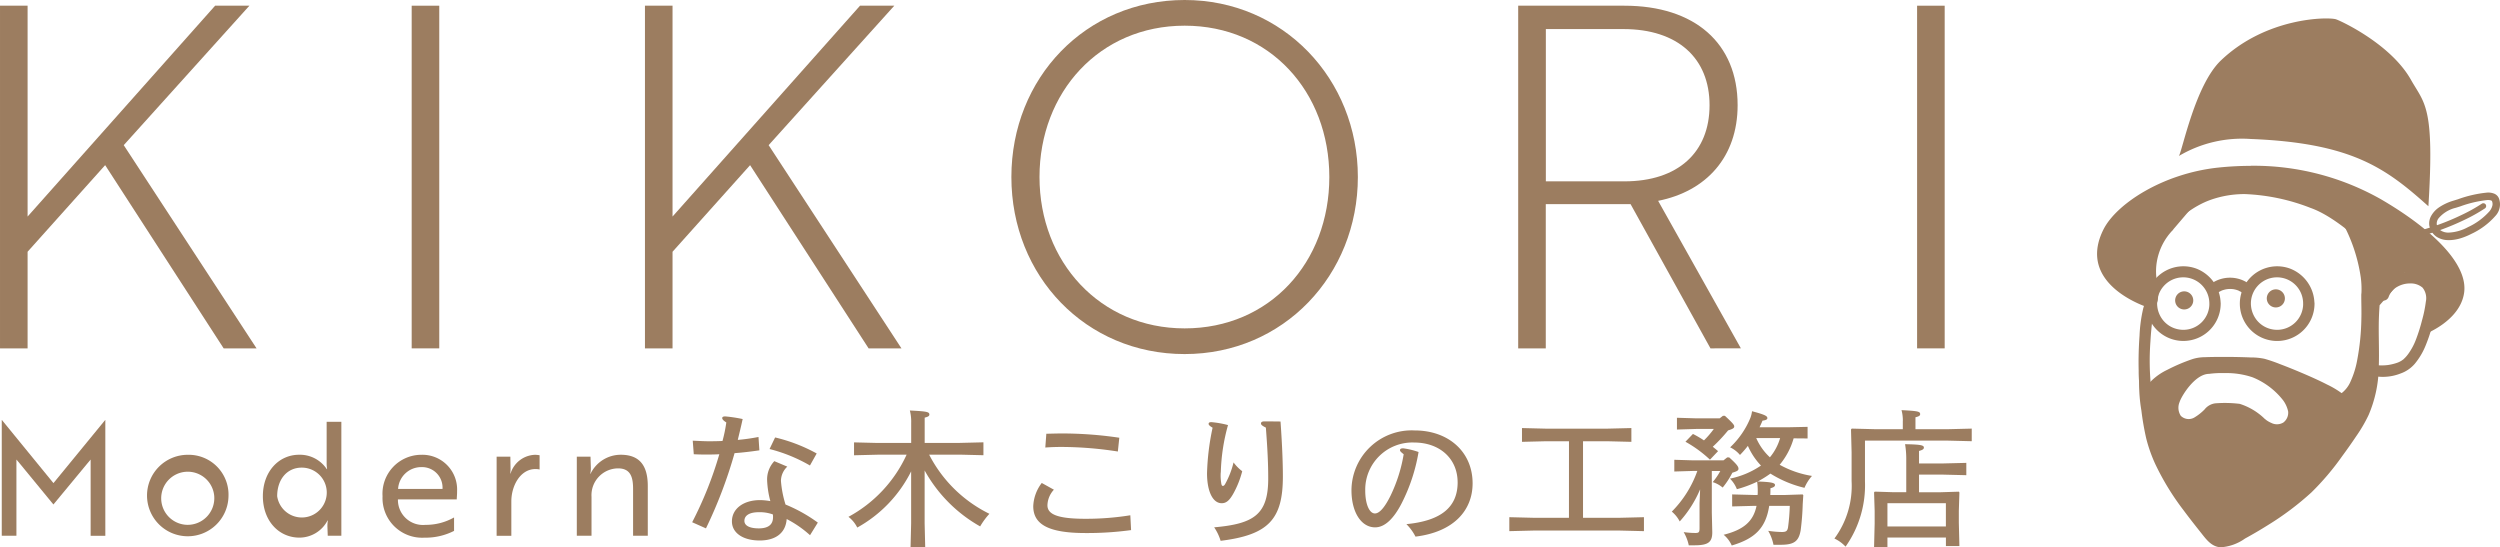 <svg xmlns="http://www.w3.org/2000/svg" width="244.692" height="53.572" viewBox="0 0 244.692 53.572">
  <g id="グループ_156" data-name="グループ 156" transform="translate(-39.001 -26)">
    <g id="_レイヤー_1" transform="translate(244.255 27.806)">
      <g id="_グループ_90" transform="translate(4.781 24.255)">
        <path id="_パス_482" d="M553.944,100.178a2.548,2.548,0,0,1-2.547,2.555,2.621,2.621,0,0,1-.71-.1,2.506,2.506,0,0,1-1.288-.853,2.634,2.634,0,0,1-.558-1.382,2.556,2.556,0,1,1,5.1-.226.554.554,0,1,0,1.107,0,3.718,3.718,0,0,0-2.432-3.449,3.654,3.654,0,1,0,2.436,3.449.554.554,0,1,0-1.107,0" transform="translate(-547.732 -96.512)" fill="#9c7d60"/>
        <path id="_パス_483" d="M576.324,100.178a2.548,2.548,0,0,1-2.547,2.555,2.622,2.622,0,0,1-.71-.1,2.531,2.531,0,0,1-1.288-.853,2.633,2.633,0,0,1-.558-1.382,2.556,2.556,0,1,1,5.1-.226.554.554,0,1,0,1.107,0A3.718,3.718,0,0,0,575,96.724a3.655,3.655,0,1,0,2.436,3.449.554.554,0,1,0-1.107,0" transform="translate(-560.933 -96.512)" fill="#9c7d60"/>
        <path id="_パス_484" d="M563.813,100.623c-.226.176-.062.049,0,.012.086-.053.18-.094.267-.139.041-.021-.127.045-.008,0,.041-.012.082-.029.123-.041.078-.025.156-.045.234-.066l.131-.025c.029,0,.164-.016.037-.008.1-.008.2-.016.3-.016s.2.008.3.016c-.127-.008.016,0,.037.008l.131.025a2.184,2.184,0,0,1,.234.066l.107.037c.086.033.053.033-.008,0,.086.053.189.086.279.144.062.037.234.168,0-.008a.567.567,0,0,0,.783,0,.559.559,0,0,0,0-.783,3.182,3.182,0,0,0-3.744,0,.552.552,0,0,0,0,.783.567.567,0,0,0,.783,0" transform="translate(-556.657 -98.118)" fill="#9c7d60"/>
      </g>
      <path id="_パス_487" d="M549.307,79.695l1.911-2.239,1.111-1.3a1.437,1.437,0,0,0,.23-.267c-.021.049-.172.1-.037.045.1-.041.193-.1.287-.144L554.376,75l-.279.074,3.1.189c.057,0,.119.012.176.008.09,0-.185-.053-.111-.012a1.2,1.2,0,0,0,.205.066l1.009.328,7.3,2.354,2.075.668-.385-.385,1.074,4.889c.025.1.041.205.066.308.033.131.008-.193-.012-.078a4.678,4.678,0,0,0-.033.537L568.4,86.5q-.184,3-.373,6.008c-.012.226-.029.451-.041.673-.008.176-.025-.025.012-.057-.025.021-.041.1-.049.123L567.1,95.3l-2.079,5.061-.041.1.386-.386-3.982.98-6.316,1.558-1.452.357.427.053-4.118-2.678-.59-.385.2.2-1.452-2.678c-.2-.361-.4-.722-.591-1.087-.037-.07-.057-.148-.016-.016-.037-.115-.082-.221-.111-.34s-.061-.254-.086-.381c-.012-.066-.025-.127-.033-.193-.008-.041-.012-.082-.021-.123-.008-.062-.016-.115,0-.021a25.571,25.571,0,0,1-.086-4.753q.031-.572.086-1.144c.016-.176.033-.349.053-.521.008-.074.016-.148.029-.221,0-.025.025-.172,0-.025.008-.053.016-.111.025-.164.037-.258.082-.513.143-.767.094-.386.267-.742.369-1.128a5.331,5.331,0,0,0-.111-2.161,5.614,5.614,0,0,1,.029-1.636,5.846,5.846,0,0,1,1.55-3.1c.5-.513-.287-1.3-.783-.783a7.008,7.008,0,0,0-1.911,4.167,8.263,8.263,0,0,0,.172,2.334,2.15,2.15,0,0,1-.082,1.128c-.086.267-.2.525-.275.8a14.093,14.093,0,0,0-.361,2.653c-.082,1.136-.115,2.28-.086,3.42a13.369,13.369,0,0,0,.3,2.883,6.358,6.358,0,0,0,.677,1.456l1.263,2.329c.115.209.213.431.34.632a1.229,1.229,0,0,0,.414.353l4,2.6c.16.1.32.221.484.316a.7.7,0,0,0,.546.041l1.255-.308,4.962-1.222,4.61-1.136c.266-.066.55-.119.816-.2.414-.131.6-.9.75-1.267l1.973-4.79.644-1.567a2.241,2.241,0,0,0,.09-.718c.1-1.563.193-3.125.291-4.683.09-1.481.185-2.961.275-4.442a2.76,2.76,0,0,0-.074-.779l-.517-2.35-.5-2.272c-.066-.3-.107-.541-.451-.664-.082-.029-.16-.053-.246-.078l-3.966-1.28-4.979-1.608-1.308-.422a5.325,5.325,0,0,0-1.251-.115c-.746-.045-1.505-.131-2.256-.135a1.835,1.835,0,0,0-.759.3l-1.177.591a1.536,1.536,0,0,0-.472.3c-.172.189-.328.385-.492.578l-1.727,2.022-.988,1.161a.567.567,0,0,0,0,.783.559.559,0,0,0,.783,0" transform="translate(-541.914 -58.971)" fill="#9c7d60"/>
      <path id="_パス_490" d="M602.11,100.312a1.789,1.789,0,0,1,.833-.968,2.514,2.514,0,0,1,1.3-.332,1.763,1.763,0,0,1,1.177.41,1.64,1.64,0,0,1,.324,1.374,12.3,12.3,0,0,1-.377,1.837,16.53,16.53,0,0,1-.574,1.825,6.086,6.086,0,0,1-.8,1.493,3.3,3.3,0,0,1-.5.537c.086-.074-.1.066-.131.086a2.592,2.592,0,0,1-.336.172c.074-.029-.016,0-.025.008q-.111.043-.221.074c-.135.041-.271.078-.41.107a3.779,3.779,0,0,1-.714.094,4.493,4.493,0,0,1-.742-.021c-.107-.012.127.025-.045-.008a1.9,1.9,0,0,1-.209-.045,2.978,2.978,0,0,1-.324-.107.559.559,0,0,0-.681.386.567.567,0,0,0,.385.681,4.733,4.733,0,0,0,3.223-.086,3.272,3.272,0,0,0,1.39-.943,6.786,6.786,0,0,0,1.091-1.85,15.951,15.951,0,0,0,.677-2.063,13.118,13.118,0,0,0,.439-2.288,2.536,2.536,0,0,0-.615-2,2.781,2.781,0,0,0-1.772-.767,3.285,3.285,0,0,0-3.429,2.1.553.553,0,0,0,1.066.291" transform="translate(-573.564 -73.076)" fill="#9c7d60"/>
      <path id="_パス_492" d="M556.482,103.386a.886.886,0,1,1-.886-.886.887.887,0,0,1,.886.886" transform="translate(-547.067 -75.789)" fill="#9c7d60"/>
      <path id="_パス_493" d="M578.352,102.9a.886.886,0,1,1-.886-.886.887.887,0,0,1,.886.886" transform="translate(-559.968 -75.5)" fill="#9c7d60"/>
      <path id="_パス_500" d="M566.541,83.527c2.375,4.4,1.956,7.378,1.956,7.378s.435,8.391-2.194,9.941c-1.353-1.136-6.947-3.326-7.776-3.478a42.008,42.008,0,0,0-6.492-.033c-.861.308-3.875,1.288-4.868,2.986a11.529,11.529,0,0,1-.115-3.6c-.595,2.543-.226,4.556.185,7.14.623,3.949,3.256,7.312,5.8,10.491a2.521,2.521,0,0,0,1,.869,2.459,2.459,0,0,0,1.948-.34,33,33,0,0,0,7.526-5.2,40.707,40.707,0,0,0,4.474-5.844c2.506-3.937,1.378-7.46,1.772-12.061l2.436-2.8.09-1.669s-8.116-8.182-5.746-3.777m-7.907,19.751a13.624,13.624,0,0,0-2.186-1.284,5.986,5.986,0,0,0-2.9-.1c-.791.533-.562.939-1.788,1.349a1.224,1.224,0,0,1-1.608-.648,1.243,1.243,0,0,1-.1-.455,5.71,5.71,0,0,1,2.1-3.8c1.074-.759,4.589-.484,5.647-.02s3.99,3.084,3.5,4.5-1.817,1.152-2.658.463" transform="translate(-542.366 -63.829)" fill="#9c7d60"/>
      <path id="_パス_501" d="M565.943,83.275a15.918,15.918,0,0,1,1.878,5.545,8.656,8.656,0,0,1,.066,1.382c0,.094-.016.189-.021.287,0,.07-.008-.144,0,.029v.045c0,.775.033,1.546.008,2.325a23.46,23.46,0,0,1-.41,4.007,8.784,8.784,0,0,1-.627,2.034,2.893,2.893,0,0,1-1.033,1.288l.336.045a8.788,8.788,0,0,0-1.616-.988c-.759-.39-1.538-.738-2.321-1.074-.759-.324-1.522-.636-2.293-.927a15.109,15.109,0,0,0-1.521-.521,6.448,6.448,0,0,0-1.345-.131c-.767-.033-1.538-.049-2.309-.053-.73,0-1.46,0-2.19.029a4.076,4.076,0,0,0-1.214.189,17.81,17.81,0,0,0-2.461,1.05,5.719,5.719,0,0,0-2.292,1.964l.5.066a12.367,12.367,0,0,1-.189-2.489c.008-.242.021-.484.045-.726a1.155,1.155,0,0,1,.012-.119c0-.016.016-.115.008-.074s0-.029.008-.045c.057-.344-.451-.5-.533-.148a14.98,14.98,0,0,0-.086,5.541,26.509,26.509,0,0,0,.48,2.764,14.486,14.486,0,0,0,.882,2.489,25.28,25.28,0,0,0,2.785,4.544c.537.722,1.091,1.427,1.649,2.128.525.656,1.034,1.407,1.948,1.472a4.616,4.616,0,0,0,2.4-.857q1.15-.627,2.264-1.329a28.117,28.117,0,0,0,4.236-3.187,25.629,25.629,0,0,0,3.01-3.547q.714-.966,1.386-1.969a14.318,14.318,0,0,0,1.2-2.059,12.27,12.27,0,0,0,.993-4.622c.066-1.632-.037-3.269.016-4.9.016-.447.041-.894.078-1.341l-.082.2c.8-.915,1.6-1.821,2.387-2.744a.787.787,0,0,0,.144-.537c.021-.39.041-.775.062-1.165a.525.525,0,0,0-.094-.439c-.07-.078-.148-.148-.225-.221q-1.212-1.206-2.473-2.362c-.5-.463-1.017-.919-1.546-1.353a10.262,10.262,0,0,0-1.3-.96c-.262-.152-.689-.381-.956-.107-.3.3-.016.849.123,1.152.07.152.143.3.221.443.168.312.644.037.476-.279a3.9,3.9,0,0,1-.385-.89c-.029-.1.008.016-.008-.062v-.053c0,.021-.016.074,0,.012-.016.053-.012.041-.074.09a.216.216,0,0,0-.049.012c.082.008-.049-.029.037,0,.041.016.082.025.123.041-.082-.033.057.029.086.041.053.029.107.057.16.09a7.89,7.89,0,0,1,.746.525A46.361,46.361,0,0,1,570.79,86.2c.312.3.623.607.927.915l-.082-.2-.09,1.669.082-.2L569.9,90.382c-.23.267-.484.521-.7.8a.674.674,0,0,0-.107.406c-.021.262-.037.529-.049.792-.025.5-.029.992-.033,1.489a36.17,36.17,0,0,1-.148,5.455,10.32,10.32,0,0,1-.751,2.625,15.463,15.463,0,0,1-1.374,2.334,37.725,37.725,0,0,1-3.322,4.327,22.869,22.869,0,0,1-4.478,3.634q-1.249.818-2.559,1.542a11.945,11.945,0,0,1-1.329.681,1.64,1.64,0,0,1-1.419.045,3.872,3.872,0,0,1-.993-1.042l-.935-1.181c-.636-.816-1.251-1.649-1.825-2.514a17.245,17.245,0,0,1-2.543-5.459,28.827,28.827,0,0,1-.521-3.187,15.119,15.119,0,0,1-.1-3.1,11.9,11.9,0,0,1,.258-1.612l-.533-.148a11.146,11.146,0,0,0,.115,3.744.284.284,0,0,0,.349.189.26.26,0,0,0,.156-.123A5.043,5.043,0,0,1,549,98.4a14.9,14.9,0,0,1,2.2-.98c.2-.074.406-.156.611-.213a.511.511,0,0,1,.078-.012c-.086.016.049,0,.074-.008.115-.012.225-.016.34-.025.656-.037,1.312-.041,1.969-.041.779,0,1.554.008,2.329.037.316.012.631.025.943.045.115.008.23.016.34.029l.127.012s.09.012.012,0a.46.46,0,0,1,.074.012,8.9,8.9,0,0,1,1.214.39q1.07.388,2.12.833c.853.353,1.7.73,2.526,1.14a9.512,9.512,0,0,1,1.8,1.054.284.284,0,0,0,.336.041,4.736,4.736,0,0,0,1.759-2.99,20.838,20.838,0,0,0,.562-4.216c.045-.935.053-1.87.016-2.805a1.086,1.086,0,0,0-.008-.164c.008.152,0,.025,0-.029a.966.966,0,0,0,.008-.111,7.572,7.572,0,0,0-.016-1.181,16.15,16.15,0,0,0-1.989-6.2c-.168-.312-.644-.037-.476.279" transform="translate(-542.006 -63.441)" fill="#9c7d60"/>
      <path id="_パス_502" d="M563.218,125.143a6.15,6.15,0,0,0-2.506-1.526,12.018,12.018,0,0,0-2.411-.049,1.593,1.593,0,0,0-1.029.595,4.874,4.874,0,0,1-1.038.812,1.1,1.1,0,0,1-1.288-.185,1.443,1.443,0,0,1-.119-1.353c.172-.562,1.493-2.748,2.887-2.756a9.437,9.437,0,0,1,1.521-.074,7.932,7.932,0,0,1,2.731.41,7.216,7.216,0,0,1,2.986,2.243,2.827,2.827,0,0,1,.5,1.107,1.2,1.2,0,0,1-.468,1.075,1.212,1.212,0,0,1-1.181.041,2.424,2.424,0,0,1-.578-.344c-.275-.221-.668.168-.39.39.8.64,2.055.988,2.785.053a1.726,1.726,0,0,0,.365-1.386,3.447,3.447,0,0,0-.595-1.28,9.968,9.968,0,0,0-2.3-2.317,4,4,0,0,0-.972-.554,6.591,6.591,0,0,0-1.349-.287,10.46,10.46,0,0,0-3.392.025,2.656,2.656,0,0,0-1.234.574,5.83,5.83,0,0,0-1.181,1.468c-.537.906-1.206,2.321-.443,3.289.746.943,2.256.492,2.936-.3a4.445,4.445,0,0,1,.439-.484.669.669,0,0,1,.439-.213,6.51,6.51,0,0,1,1.468,0,5.045,5.045,0,0,1,.656.09,1.554,1.554,0,0,1,.546.242c.414.238.861.422,1.267.664a4.72,4.72,0,0,1,.574.41c.275.221.668-.168.39-.39" transform="translate(-546.749 -85.895)" fill="#9c7d60"/>
      <path id="_パス_503" d="M562.711,49.169c9.847.4,13.169,2.867,17.311,6.582.615-9.839-.373-10.015-1.714-12.39-1.956-3.465-6.779-5.721-7.32-5.906-.738-.25-6.828-.234-11.286,4.036-2.506,2.4-3.757,8.8-4.1,9.338a12.112,12.112,0,0,1,7.107-1.657" transform="translate(-547.592 -37.369)" fill="#9c7d60"/>
      <path id="_パス_504" d="M617.251,83.567a2.115,2.115,0,0,1-1.185-.32,1.714,1.714,0,0,1-.718-1.1h0a1.5,1.5,0,0,1,.205-.992,2.462,2.462,0,0,1,.722-.775,5.1,5.1,0,0,1,1.444-.677c.135-.041.275-.086.426-.131a11.636,11.636,0,0,1,2.908-.66,1.62,1.62,0,0,1,.624.1.843.843,0,0,1,.476.451,1.657,1.657,0,0,1-.328,1.727,7.111,7.111,0,0,1-2.354,1.763,6.427,6.427,0,0,1-1.087.443,4.1,4.1,0,0,1-1.132.176Zm-1.181-1.575a.984.984,0,0,0,.406.64,1.394,1.394,0,0,0,.775.2,4.313,4.313,0,0,0,1.878-.533,6.432,6.432,0,0,0,2.112-1.558,1.408,1.408,0,0,0,.283-.57.716.716,0,0,0-.045-.422c-.021-.049-.144-.107-.422-.107a11.179,11.179,0,0,0-2.686.627c-.152.049-.291.09-.431.135a3.144,3.144,0,0,0-1.71,1.058.872.872,0,0,0-.156.529v0h0Z" transform="translate(-582.828 -61.872)" fill="#9c7d60"/>
      <path id="_パス_505" d="M610.035,84.99a.276.276,0,0,1-.275-.279.281.281,0,0,1,.213-.271,24.869,24.869,0,0,0,3.014-.882,23.054,23.054,0,0,0,2.276-.96,15.764,15.764,0,0,0,1.923-1.074.276.276,0,1,1,.324.447.059.059,0,0,0-.012.008,16.451,16.451,0,0,1-2,1.12,24.731,24.731,0,0,1-2.329.98,26.025,26.025,0,0,1-3.084.9c-.02,0-.041,0-.062,0Z" transform="translate(-579.54 -63.385)" fill="#9c7d60"/>
      <path id="_パス_506" d="M569.069,85.262l-1.411-1.714-3.187-1.218c-.275-.3-4.163-4.519-7.329-5.627a19.684,19.684,0,0,0-6.435-1.357,10.077,10.077,0,0,0-3.433.578c-3.363,1.21-5.93,4.975-5.955,5.012l-.016.025-.07,5.479c-.632-.213-3.621-1.337-4.6-3.613a4.468,4.468,0,0,1,.3-3.892c1.259-2.51,5.791-5.446,11.2-6.012a29.486,29.486,0,0,1,3.125-.164,25.28,25.28,0,0,1,12.734,3.277c5.479,3.195,8.424,6.488,8.071,9.031-.332,2.4-3.072,3.7-3.757,3.982l.763-3.789Z" transform="translate(-536.22 -58.244)" fill="#9c7d60"/>
      <path id="_パス_507" d="M551.111,72.536v.185A25.176,25.176,0,0,1,563.8,75.989a27.143,27.143,0,0,1,5.951,4.483c1.558,1.649,2.256,3.15,2.075,4.458-.3,2.2-2.678,3.453-3.539,3.839L569,85.192l.016-.086-.053-.07-1.37-1.665-.033-.037-.045-.016-3.141-1.2c-.4-.443-4.175-4.524-7.353-5.635a19.749,19.749,0,0,0-6.463-1.362,10.073,10.073,0,0,0-3.465.586c-3.392,1.218-5.9,4.893-6,5.049l-.029.045v.053L541,86.176c-.812-.291-3.511-1.4-4.429-3.519a4.381,4.381,0,0,1,.3-3.814c1.247-2.489,5.75-5.4,11.13-5.963a30.393,30.393,0,0,1,3.117-.164Zm0,0a30.86,30.86,0,0,0-3.137.164c-5.458.57-10.019,3.556-11.274,6.061-2.756,5.5,4.478,7.669,4.478,7.669l.07-5.578s2.539-3.765,5.91-4.979a9.911,9.911,0,0,1,3.4-.574,19.7,19.7,0,0,1,6.4,1.349c3.285,1.152,7.308,5.619,7.308,5.619l3.182,1.218,1.37,1.661-.791,3.917s3.58-1.288,3.974-4.118c.4-2.9-3.363-6.353-8.116-9.125a25.262,25.262,0,0,0-12.779-3.293" transform="translate(-536.073 -58.108)" fill="#9c7d60"/>
    </g>
    <g id="svg_yoko" transform="translate(39.001 26)">
      <g id="_レイヤー_2" transform="translate(0 0)">
        <path id="パス_129" data-name="パス 129" d="M52.981,51.839l13,19.891H62.762l-11.6-17.934-7.591,8.477v9.457h-2.7V38.19h2.7V58.827L61.925,38.19H65.28Z" transform="translate(-40.87 -37.632)" fill="#9c7d60"/>
        <path id="パス_130" data-name="パス 130" d="M139.12,71.729V38.19h2.7V71.729Z" transform="translate(-98.826 -37.632)" fill="#9c7d60"/>
        <path id="パス_131" data-name="パス 131" d="M206.891,51.839l13,19.891h-3.215l-11.6-17.934-7.591,8.477v9.457h-2.7V38.19h2.7V58.827L215.835,38.19h3.355Z" transform="translate(-131.659 -37.632)" fill="#9c7d60"/>
        <path id="パス_132" data-name="パス 132" d="M299.2,36.83c9.642,0,16.954,7.731,16.954,17.327S308.885,71.485,299.2,71.485s-16.958-7.64-16.958-17.327S289.507,36.83,299.2,36.83Zm0,32.141c8.338,0,14.161-6.476,14.161-14.813S307.536,39.344,299.2,39.344s-14.206,6.521-14.206,14.813S290.91,68.971,299.2,68.971Z" transform="translate(-183.251 -36.83)" fill="#9c7d60"/>
        <path id="パス_133" data-name="パス 133" d="M413.592,38.19c6.894,0,11.085,3.679,11.085,9.736,0,5.077-3.076,8.432-7.78,9.363l8.1,14.44H422.02L414.2,57.613H405.9V71.729h-2.7V38.19h10.388Zm-7.685,2.284V55.382h7.685c5.262,0,8.338-2.842,8.338-7.452s-3.121-7.452-8.432-7.452h-7.591Z" transform="translate(-254.604 -37.632)" fill="#9c7d60"/>
        <path id="パス_134" data-name="パス 134" d="M498.4,71.729V38.19h2.7V71.729Z" transform="translate(-310.761 -37.632)" fill="#9c7d60"/>
        <path id="パス_135" data-name="パス 135" d="M43.025,141.294l-.3-.357v7.46H41.29V137.07h.016l5.044,6.176,5.061-6.176h.016V148.4H49.989v-7.46l-.3.357-3.342,4.04Z" transform="translate(-41.118 -95.96)" fill="#9c7d60"/>
        <path id="パス_136" data-name="パス 136" d="M83.933,149.426a3.987,3.987,0,1,1-3.994-4.056A3.9,3.9,0,0,1,83.933,149.426Zm-1.394,0a2.6,2.6,0,1,0-2.6,2.8A2.611,2.611,0,0,0,82.538,149.426Z" transform="translate(-61.569 -100.856)" fill="#9c7d60"/>
        <path id="パス_137" data-name="パス 137" d="M111.291,148.651h-1.333l-.033-.915a3.344,3.344,0,0,1,.045-.574h-.033a3.115,3.115,0,0,1-2.74,1.673c-2.042,0-3.589-1.657-3.589-4.056s1.546-4.056,3.56-4.056a3.155,3.155,0,0,1,2.694,1.407h.033a3.707,3.707,0,0,1-.045-.636V137.5h1.44v11.143Zm-6.283-3.867a2.44,2.44,0,1,0,2.4-2.8C105.968,141.983,105.008,143.143,105.008,144.784Z" transform="translate(-77.879 -96.214)" fill="#9c7d60"/>
        <path id="パス_138" data-name="パス 138" d="M139.472,148.975c0,.308-.033.6-.033.759h-5.758v.016a2.45,2.45,0,0,0,2.694,2.477,5.573,5.573,0,0,0,2.8-.726v1.316a6.129,6.129,0,0,1-2.9.664,3.88,3.88,0,0,1-4.1-4.056,3.81,3.81,0,0,1,3.794-4.056,3.4,3.4,0,0,1,3.5,3.6Zm-3.515-2.4a2.27,2.27,0,0,0-2.26,2.137h4.347A2.007,2.007,0,0,0,135.957,146.576Z" transform="translate(-94.733 -100.856)" fill="#9c7d60"/>
        <path id="パス_139" data-name="パス 139" d="M159.39,145.555h1.345l.016,1.083c.016.3-.033.525-.016.574h.016a2.6,2.6,0,0,1,2.383-1.841,2.485,2.485,0,0,1,.463.045v1.394a1.608,1.608,0,0,0-.4-.045c-1.5,0-2.366,1.657-2.366,3.158V153.3h-1.44v-7.739Z" transform="translate(-110.783 -100.856)" fill="#9c7d60"/>
        <path id="パス_140" data-name="パス 140" d="M179.871,145.549l.033,1.083a2.131,2.131,0,0,1-.062.586h.033a3.285,3.285,0,0,1,2.957-1.858c1.9,0,2.645,1.128,2.645,3.064v4.86h-1.439v-4.565c0-1.066-.185-2.026-1.468-2.026a2.622,2.622,0,0,0-2.6,2.785v3.806h-1.44v-7.739h1.345Z" transform="translate(-122.074 -100.85)" fill="#9c7d60"/>
        <path id="パス_141" data-name="パス 141" d="M206.113,138.585c.648.029,1.165.057,1.509.057s.861,0,1.407-.029a14.262,14.262,0,0,0,.373-1.813c-.258-.16-.4-.3-.4-.418s.086-.172.3-.172a13.811,13.811,0,0,1,1.7.258c-.16.746-.344,1.48-.476,2.042a19.509,19.509,0,0,0,2.026-.287l.086,1.308c-.8.115-1.608.217-2.428.275a44.953,44.953,0,0,1-2.8,7.362l-1.349-.6a36.778,36.778,0,0,0,2.658-6.656c-.476.029-.906.029-1.251.029-.4,0-.734,0-1.251-.029l-.1-1.321Zm9.256,2.543a1.938,1.938,0,0,0-.619,1.394,10.383,10.383,0,0,0,.447,2.313,14.9,14.9,0,0,1,3.162,1.768l-.763,1.234a10.706,10.706,0,0,0-2.284-1.583c-.1,1.378-1.091,2.1-2.645,2.1-1.64,0-2.715-.746-2.715-1.87,0-1.234,1.12-2.083,2.76-2.083a6.419,6.419,0,0,1,1,.1,9.275,9.275,0,0,1-.316-2.042,2.61,2.61,0,0,1,.705-1.87l1.263.533Zm-2.789,4.458c-.878,0-1.407.3-1.407.849,0,.476.533.734,1.407.734.919,0,1.394-.361,1.394-1.091a1.544,1.544,0,0,0-.016-.275A3.82,3.82,0,0,0,212.581,145.585Zm1.6-7.316a16.03,16.03,0,0,1,4.068,1.567l-.66,1.177a15.438,15.438,0,0,0-3.953-1.612l.545-1.136Z" transform="translate(-138.313 -95.453)" fill="#9c7d60"/>
        <path id="パス_142" data-name="パス 142" d="M251.263,139.131a13.118,13.118,0,0,0,5.893,5.779,7.085,7.085,0,0,0-.906,1.234,14.13,14.13,0,0,1-5.434-5.475v5.188l.057,2.329h-1.435l.057-2.329v-5.1a12.84,12.84,0,0,1-5.274,5.5,3,3,0,0,0-.861-1.05,13.116,13.116,0,0,0,5.692-6.082h-2.846l-2.3.057v-1.263l2.3.057H249.5v-1.956a4.355,4.355,0,0,0-.131-1.222c1.653.086,1.911.131,1.911.4,0,.144-.131.217-.459.3v2.473h3.437l2.313-.057v1.263l-2.313-.057h-2.99Z" transform="translate(-160.316 -94.621)" fill="#9c7d60"/>
        <path id="パス_143" data-name="パス 143" d="M289.476,145.784a2.334,2.334,0,0,0-.632,1.526c0,.849.906,1.321,3.7,1.321a27.139,27.139,0,0,0,4.413-.344l.074,1.452a31.784,31.784,0,0,1-4.458.287c-3.638,0-5.118-.849-5.118-2.629a4,4,0,0,1,.833-2.272Zm-.746-5.475c.533-.012,1.062-.029,1.6-.029a38.267,38.267,0,0,1,5.549.418l-.144,1.349a36.134,36.134,0,0,0-5.5-.447c-.459,0-1.034.012-1.6.057l.1-1.349Z" transform="translate(-186.324 -97.854)" fill="#9c7d60"/>
        <path id="パス_144" data-name="パス 144" d="M330.281,142.391a4.694,4.694,0,0,0,.057,1.107c.029.131.057.217.16.217.086,0,.172-.1.217-.189a8.284,8.284,0,0,0,.82-2.112,4.028,4.028,0,0,0,.849.861,9.192,9.192,0,0,1-.89,2.227c-.373.648-.677.906-1.12.906-.861,0-1.435-1.136-1.435-2.932a24.128,24.128,0,0,1,.545-4.458c-.3-.172-.39-.287-.39-.373,0-.115.074-.172.275-.172a9.407,9.407,0,0,1,1.624.287,18.869,18.869,0,0,0-.705,4.63Zm3.937-4.774c0-.131.086-.217.332-.217.217,0,.677,0,1.583.012.172,2.428.23,4.154.23,5.377,0,4.183-1.394,5.721-6.094,6.3a4.779,4.779,0,0,0-.632-1.321c3.908-.344,5.291-1.263,5.291-4.774,0-1.5-.07-2.887-.23-4.987-.332-.16-.476-.275-.476-.39Z" transform="translate(-210.799 -96.155)" fill="#9c7d60"/>
        <path id="パス_145" data-name="パス 145" d="M373.8,144.647c0-2.313-1.739-3.9-4.269-3.9a4.616,4.616,0,0,0-4.774,4.7c0,1.321.4,2.243.947,2.243.488,0,1.021-.705,1.538-1.755a15.012,15.012,0,0,0,1.279-4.04c-.258-.2-.361-.3-.361-.39,0-.131.086-.189.316-.189a7.247,7.247,0,0,1,1.5.361,17.349,17.349,0,0,1-1.653,5.016c-.775,1.509-1.653,2.358-2.6,2.358-1.366,0-2.313-1.5-2.313-3.621a5.892,5.892,0,0,1,6.18-5.865c3.322,0,5.676,2.1,5.676,5.176,0,2.629-1.825,4.757-5.59,5.217a4.8,4.8,0,0,0-.89-1.222c3.449-.332,5.016-1.7,5.016-4.1Z" transform="translate(-231.132 -97.435)" fill="#9c7d60"/>
        <path id="パス_146" data-name="パス 146" d="M406.926,140.282h-2.3l-2.3.057V138.99l2.3.057h6.094l2.313-.057v1.349l-2.313-.057H408.3v7.489h3.65l2.313-.057v1.366l-2.313-.057H403.4l-2.313.057v-1.366l2.313.057h3.523Z" transform="translate(-253.359 -97.093)" fill="#9c7d60"/>
        <path id="パス_147" data-name="パス 147" d="M442.62,142.639a11.136,11.136,0,0,1-1.985,3.121,3.088,3.088,0,0,0-.775-.964,10.689,10.689,0,0,0,2.5-3.982h-.373l-1.882.057v-1.148l1.882.057h2.932l.361-.287h.2c.82.734.906.935.906,1.107s-.131.246-.6.39a7.879,7.879,0,0,1-.947,1.452,2.813,2.813,0,0,0-.976-.533,6.421,6.421,0,0,0,.746-1.091h-.833v4.068l.045,1.928c0,.976-.39,1.28-1.755,1.28h-.545a4.332,4.332,0,0,0-.5-1.292,8.7,8.7,0,0,0,1.136.086c.344,0,.418-.074.418-.459v-2.457l.057-1.321Zm2.444-7.214c.792.734.906.89.906,1.033,0,.16-.131.246-.6.39a15.924,15.924,0,0,1-1.5,1.6c.172.144.344.275.517.431l-.792.833a11.992,11.992,0,0,0-2.4-1.755l.734-.763a9.7,9.7,0,0,1,1.079.632,8.813,8.813,0,0,0,.964-1.12h-1.727l-1.882.057V135.61l1.882.057h2.3l.316-.246h.2Zm3.191,7.735a1.958,1.958,0,0,0,.016-.316,6.754,6.754,0,0,0-.057-.976,11.445,11.445,0,0,1-1.985.734,2.94,2.94,0,0,0-.677-1.033,8.327,8.327,0,0,0,3.035-1.28,6.643,6.643,0,0,1-1.28-1.928,10.093,10.093,0,0,1-.775.89,2.843,2.843,0,0,0-.964-.746,8.261,8.261,0,0,0,1.985-2.887,2.815,2.815,0,0,0,.16-.648c1.292.344,1.5.476,1.5.677,0,.115-.115.2-.476.246-.086.217-.189.431-.287.648h2.818l1.882-.041v1.136l-1.366-.012a7.05,7.05,0,0,1-1.366,2.588,9.622,9.622,0,0,0,3.162,1.091,4.229,4.229,0,0,0-.734,1.165,11.068,11.068,0,0,1-3.334-1.394,9.97,9.97,0,0,1-1.251.775c1.452.045,1.7.16,1.7.344,0,.144-.131.23-.447.316,0,.23,0,.447-.016.66h1.435l1.727-.057.07.074-.057.89a24.668,24.668,0,0,1-.2,2.543c-.189,1.091-.648,1.423-1.956,1.423h-.705a4.482,4.482,0,0,0-.517-1.366,9.555,9.555,0,0,0,1.349.115c.4,0,.533-.1.591-.447a19.626,19.626,0,0,0,.172-2.112h-2.014c-.332,2.17-1.394,3.207-3.666,3.88a2.882,2.882,0,0,0-.792-1.05c1.94-.488,2.9-1.292,3.219-2.83h-.23l-2.157.057v-1.177l2.157.057h.332Zm-.131-5.561a5.615,5.615,0,0,0,1.337,1.882,5.191,5.191,0,0,0,1-1.882Z" transform="translate(-276.229 -94.721)" fill="#9c7d60"/>
        <path id="パス_148" data-name="パス 148" d="M485.367,135.76a3.894,3.894,0,0,0-.131-1.05c1.624.086,1.825.131,1.825.4,0,.144-.131.217-.459.3v1.165h3.236l2.272-.057v1.234l-2.3-.057H481.66v3.995a10.417,10.417,0,0,1-1.9,6.381,3.513,3.513,0,0,0-1.091-.792,8.661,8.661,0,0,0,1.681-5.619v-2.83l-.057-2.227.07-.086,2.2.057h2.8v-.82Zm-1.509,11.413v.935H482.55l.057-2.3v-1.234l-.057-1.813.07-.074,1.813.057H485.7v-3.379a8.9,8.9,0,0,0-.115-1.321c1.538.029,1.841.1,1.841.332,0,.144-.115.23-.476.332v1.222h2.329l2.3-.057v1.206l-2.3-.057h-2.329v1.727h2.071l1.825-.057.057.074-.057,1.813v1.136l.057,2.3h-1.321v-.833h-5.721Zm5.721-3.351h-5.721v2.272h5.721Z" transform="translate(-299.122 -94.568)" fill="#9c7d60"/>
      </g>
    </g>
  </g>
</svg>
